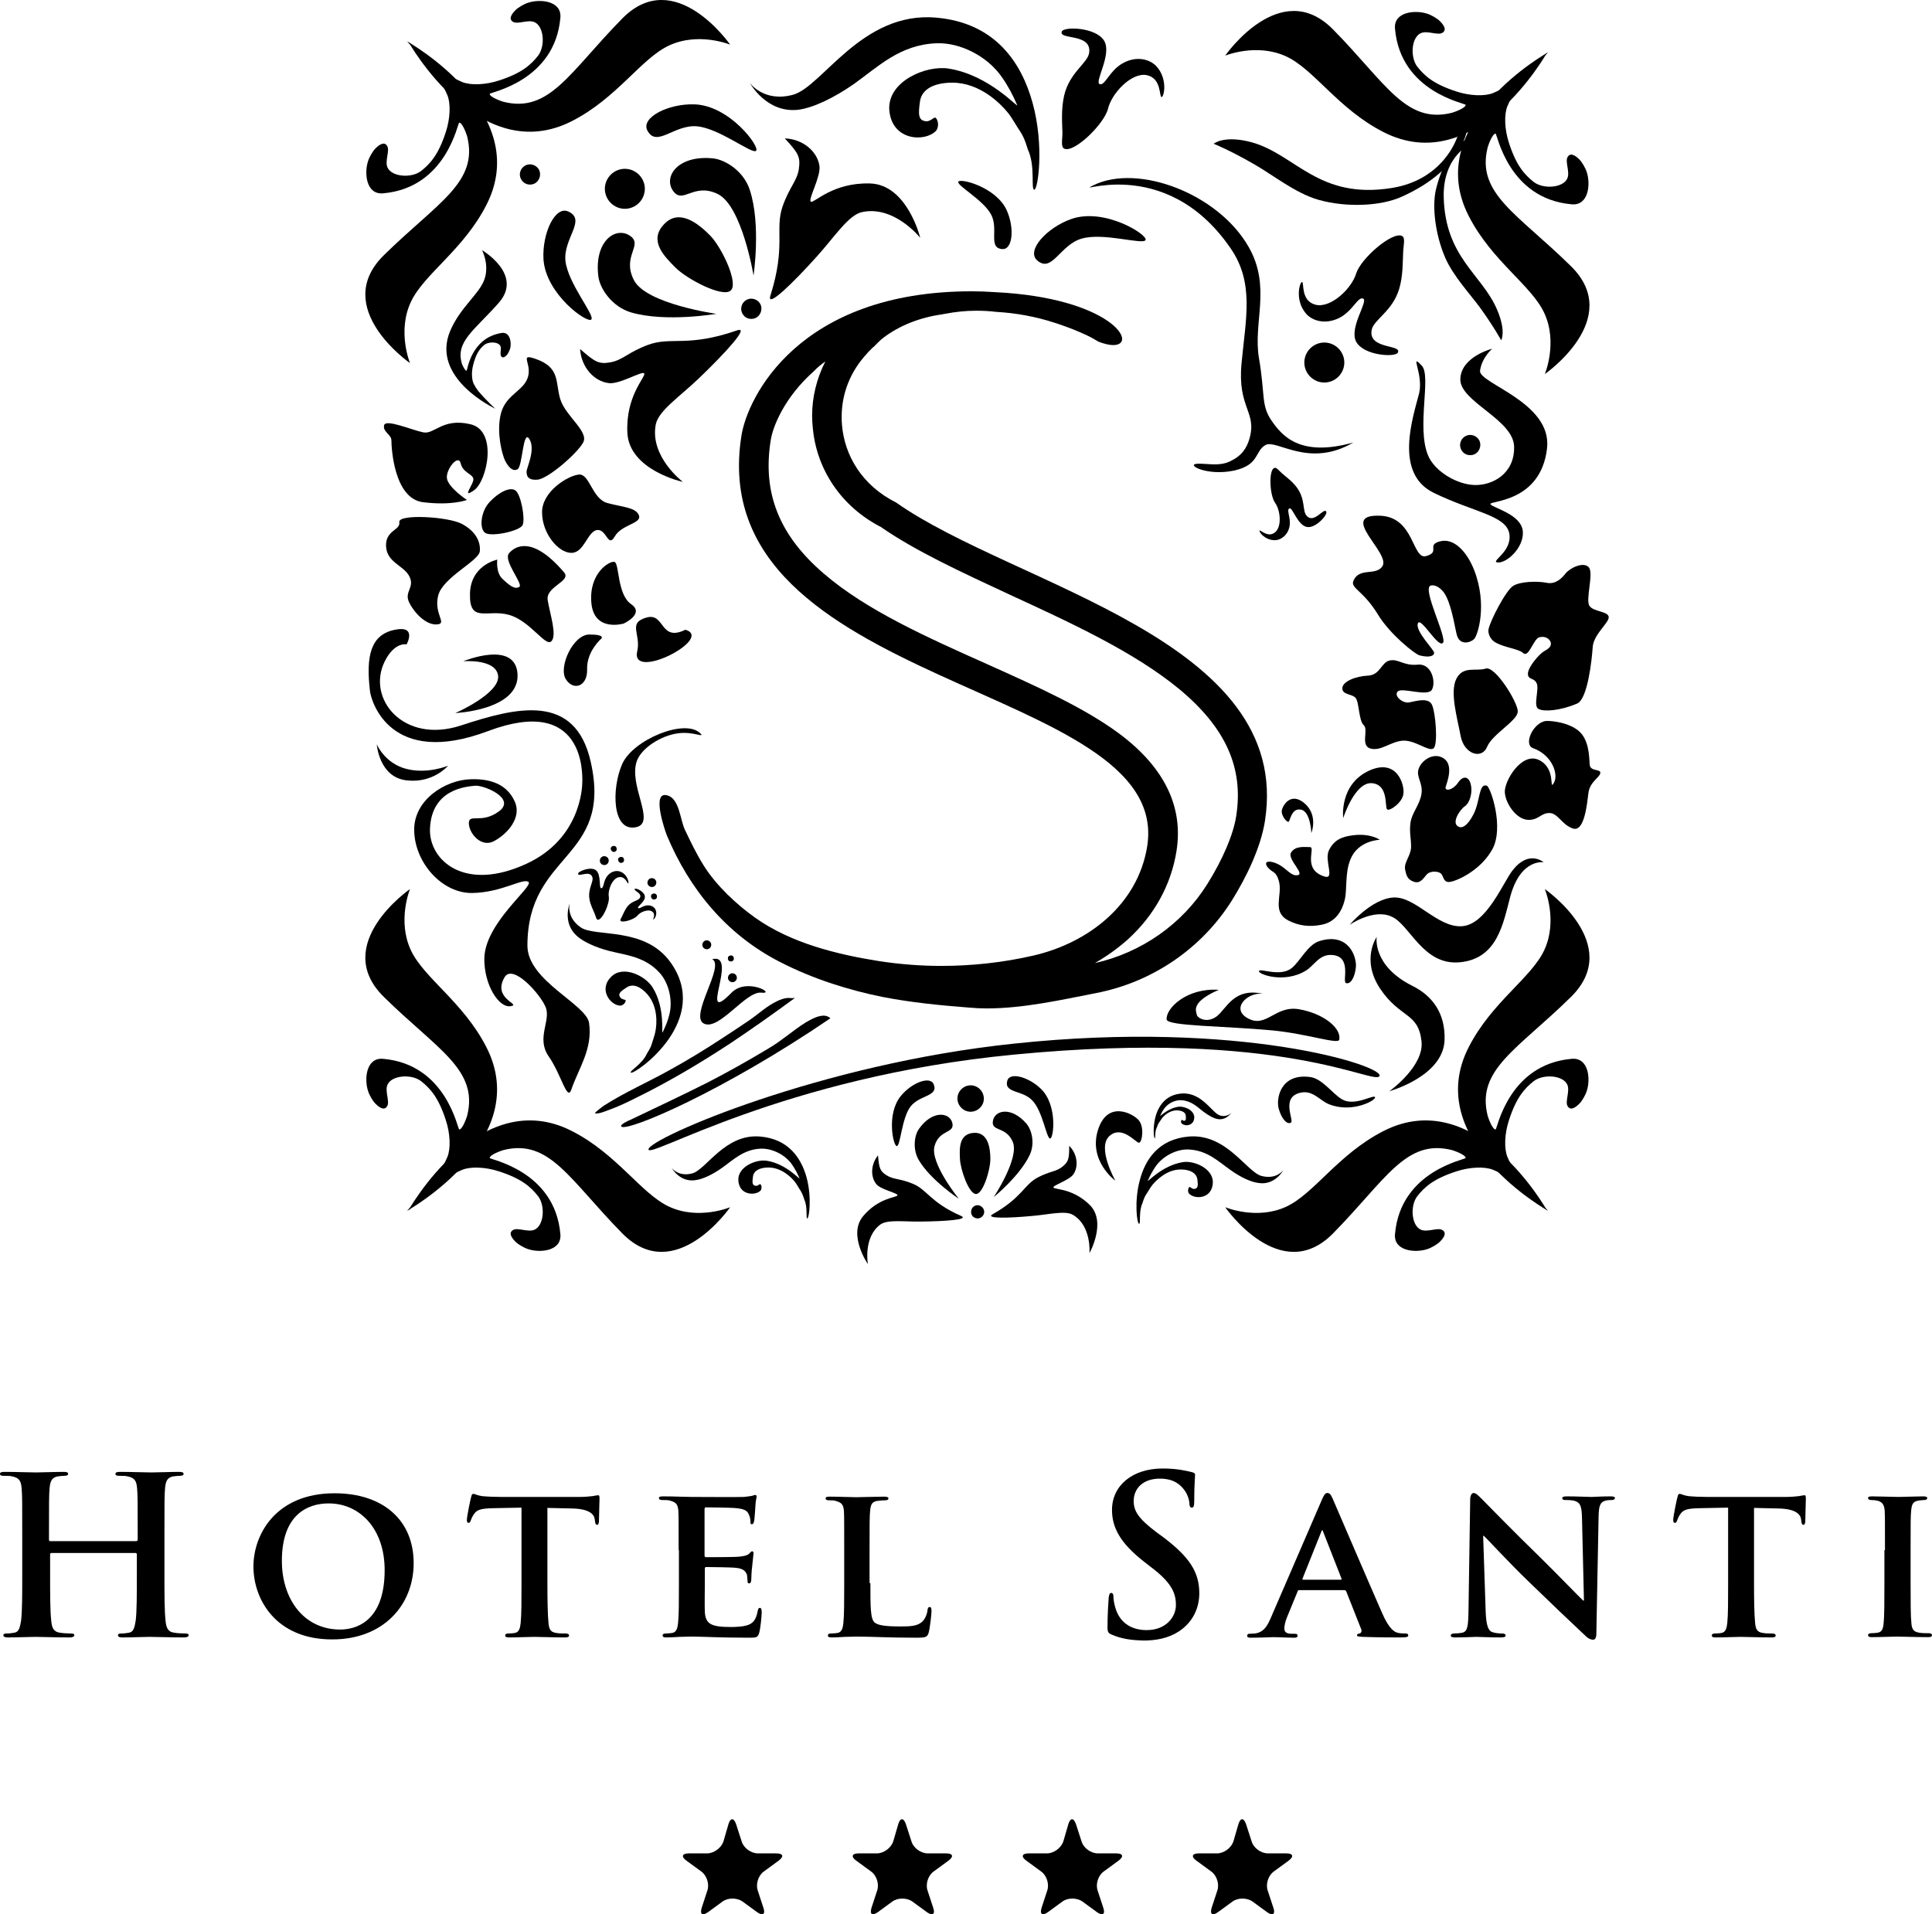 <?xml version="1.0" encoding="UTF-8"?>
<svg id="Warstwa_2" data-name="Warstwa 2" xmlns="http://www.w3.org/2000/svg" viewBox="0 0 686.1 679.88">
  <g id="Warstwa_1-2" data-name="Warstwa 1">
    <path d="M293.1,128.36c-3,5.9-4.7,12.5-4.7,19.3,0,1.4.1,2.7.2,3.8,1.2,15.2,10.2,28.5,24.2,35.7,12.4,8.6,28.7,16.1,45.9,24.1,21.7,10,44.1,20.3,60.1,33.5,16.5,13.7,22.9,28,20.2,45.1-1,6.6-4.9,15.6-10.3,24.2-8.9,14.2-23.4,24.3-39.9,28,4.2-2.4,8.1-5.2,11.6-8.3,9.5-8.6,15.5-19.5,17.4-31.5,2.5-15.7-4.3-29.7-20.2-41.6-12.5-9.3-29.3-16.8-47.1-24.8-21-9.4-42.7-19-57.9-32.1-15.9-13.6-21.9-28.7-18.9-47.4.7-4.7,4.8-15.2,15.3-24.5,1.2-1.3,2.6-2.4,4.1-3.5M345.1,103.46c-61.6,0-79.7,37.8-81.8,51.3-14.3,90.4,153.3,87.4,144.1,145.8-3.3,20.7-20.9,34.3-40.3,38.8-10.8,2.5-21.9,3.7-32.9,3.7-7.4,0-14.8-.6-22-1.7-15.1-2.4-31.3-6.4-44-15.4-6.6-4.7-13.8-11.4-18.2-18.4-2.6-4.1-4.7-8.5-6.8-12.9-1.6-3.4-1.9-10.4-5.7-12-.6-.2-1-.3-1.4-.3-4.3,0,0,12.5.7,14.3,8,19.2,21.3,35.3,40,44.9,6,3.1,12.3,5.7,18.7,7.8,5.8,1.9,11.8,3.5,17.8,4.7,10.2,2,20.5,3,30.8,3.8,2.1.2,4.2.3,6.3.3,13,0,26.3-3,39.1-5.5,19.8-3.9,37.3-15.8,48-32.9,5-8,10.2-18.6,11.7-28.1,10.2-64.6-88.9-83.5-131-113.2-12-6-18.3-16.6-19.2-27.6-.1-.9-.1-1.9-.1-2.9,0-8.2,3.1-16.1,9-22.4.5-.7,1.2-1.2,1.8-1.9.2-.2.4-.4.6-.5,1.1-1.1,2.1-2.2,3.4-3.2,5.8-4.4,13-7.2,20.8-8.3.1,0,.3,0,.4-.1.2,0,.5-.1.7-.1,3.6-.7,7.3-1.1,11-1.1,2.3,0,4.7.1,7.1.4,7.1.4,14.2,1.7,20.9,3.9.5.2,1.1.3,1.5.5,3.3,1.1,6.6,2.4,9.8,3.9,1.5.7,2.9,1.5,4.2,2.3,2.1.8,3.9,1.2,5.2,1.2,9.3,0-.8-16.8-42-18.8-2.9-.2-5.6-.3-8.2-.3" style="stroke-width: 0px;"/>
    <path d="M273.6,104.96c5.6-17.8,1.5-23.4,4.3-31.6,2.4-6.9,5.2-9.1,5.8-13.4.6-4.3-.2-5.6-5-10.8,6.3.2,11.5,4.5,12.3,9.7.6,3.9-4.3,12.3-3,12.8,1.3.4,7.8-6.9,21-6.5s17.8,19.3,17.8,19.3c0,0-9.3-11.7-20.8-9.1-4.7,1.1-9.6,8.7-15.8,15.6-8.7,9.7-18.1,18.8-16.6,14" style="stroke-width: 0px;"/>
    <path d="M229.9,46.36c-2.4-4.6,7.4-9.6,16.7-9.3,12.6.4,23.4,15.2,21.9,16.5s-13-8-21-8.7c-8.1-.7-14.3,7.7-17.6,1.5" style="stroke-width: 0px;"/>
    <path d="M229,67.06c0,3.9-3.2,7.1-7.1,7.1s-7.1-3.2-7.1-7.1,3.2-7.1,7.1-7.1,7.1,3.2,7.1,7.1" style="stroke-width: 0px;"/>
    <path d="M239,67.76c-3.5-5,1.7-12.8,14.3-11.5,4.4.5,10.9,4.6,13,11.3,4,12.3,1.3,30.3,1.3,30.3,0,0-4.1-24.9-12.8-29-8.6-4.1-12.3,3.9-15.8-1.1" style="stroke-width: 0px;"/>
    <path d="M235.8,79.66c5.4-5.8,12.3-.2,16.5,4.1,4.1,4.3,10.2,17.1,7.1,19.5-3,2.4-15.4-4.1-19.5-8.2-4.1-4.1-9.6-9.6-4.1-15.4" style="stroke-width: 0px;"/>
    <path d="M261.7,117.36c-17.6,6.1-23.3,2.1-31.5,5.1-6.9,2.5-9,5.4-13.3,6.2s-5.6-.1-10.9-4.7c.4,6.3,4.8,11.4,10.1,12.1,3.9.6,12.2-4.6,12.7-3.4.5,1.3-6.7,8-6,21.2.8,13.2,19.7,17.3,19.7,17.3,0,0-11.9-9-9.6-20.5,1-4.8,8.5-9.8,15.2-16.2,9.5-9.1,18.4-18.8,13.6-17.1" style="stroke-width: 0px;"/>
    <path d="M201.9,75.16c-4.7-2.3-9.4,7.6-8.9,16.9.8,12.5,15.7,23,17,21.4,1.3-1.5-8.3-12.8-9.2-20.8-.8-8,7.5-14.5,1.1-17.5" style="stroke-width: 0px;"/>
    <path d="M266.9,113.26c2,0,3.5-1.7,3.5-3.7s-1.7-3.5-3.7-3.5c-2,.1-3.5,1.7-3.5,3.7.1,2,1.7,3.6,3.7,3.5" style="stroke-width: 0px;"/>
    <path d="M223.6,83.66c-5.1-3.3-12.7,2.1-11.1,14.6.6,4.4,4.9,10.7,11.6,12.7,12.4,3.6,30.3.5,30.3.5,0,0-25-3.5-29.3-12-4.4-8.6,3.6-12.5-1.5-15.8" style="stroke-width: 0px;"/>
    <path d="M144.5,14.66s45.2,25.1,28.2,58.2c-8.2,16-22.2,24.5-26.8,34.4-4.9,10.5-.3,21.7-.3,21.7,0,0-28.3-19.6-9.3-38.3s33.7-25.8,29.6-42.2c-.2-.7-1.6-4.8-2.8-4.9-.6-.1-4.4,23.1-27,25.1-6.1.6-6.8-7.2-5.4-11.4.4-1.4,1.7-3.6,2.6-4.5.6-.6,3-3,4.2-.9,1,1.6-.9,5.3.1,7.6,1.5,3.4,8.5,3.9,11.9,1.3,3.3-2.6,6.2-5.8,8.8-13.8,1.6-4.8,1.8-10.1.6-13.1-.9-2.1-1.8-3.8-3-5.6-5.7-7.9-11.4-13.6-11.4-13.6" style="stroke-width: 0px;"/>
    <path d="M145,14.76s25.1,45.2,58.2,28.2c16-8.2,24.5-22.2,34.4-26.8,10.5-4.9,21.7-.3,21.7-.3,0,0-19.6-28.3-38.3-9.3-18.7,19-25.8,33.7-42.2,29.6-.7-.2-4.8-1.6-4.9-2.8-.1-.6,23.1-4.4,25.1-27,.6-6.1-7.2-6.8-11.4-5.4-1.4.4-3.6,1.7-4.5,2.6-.6.6-3,3-.9,4.2,1.6,1,5.3-.9,7.6.1,3.4,1.5,3.9,8.5,1.3,11.9-2.6,3.3-5.8,6.2-13.8,8.8-4.8,1.6-10.1,1.8-13.1.6-2.1-.9-3.8-1.8-5.6-3-7.9-5.7-13.6-11.4-13.6-11.4" style="stroke-width: 0px;"/>
    <path d="M175.9,145.16s-23.2-10.8-16-27.7c3.5-8.2,10.1-12.9,12-17.9,2.1-5.3-.7-10.7-.7-10.7,0,0,14.7,8.6,6,18.6-8.7,9.9-15.7,13.9-13.1,21.9.1.3,1,2.3,1.6,2.3.3,0,1.4-11.6,12.4-13.4,3-.5,3.6,3.3,3.1,5.4-.2.7-.7,1.8-1.1,2.3-.3.3-1.4,1.6-2.1.6-.6-.8.2-2.7-.3-3.7-.9-1.6-4.4-1.6-5.9-.2-1.6,1.4-2.8,3.1-3.8,7.1-.6,2.4-.5,5,.2,6.5.5,1,1,1.8,1.7,2.7,3,3.5,6,6.2,6,6.2" style="stroke-width: 0px;"/>
    <path d="M188.3,65.56c2,0,3.5-1.7,3.5-3.7s-1.7-3.5-3.7-3.5c-2,.1-3.5,1.7-3.5,3.7.1,2,1.8,3.6,3.7,3.5" style="stroke-width: 0px;"/>
    <path d="M183.8,166.66c1.8-1,1.9-14.5,4.2-10.7,2.3,3.7-1,10.2-1,11.5s.2,3.2,3.9,2.9c3.7-.3,14.1-9.3,16.2-13.2s-6.2-9.3-8.1-15.3.2-11.4-9.1-14.5c-6.3-2.1.5,2.8-3.4,8.6-2.3,3.5-7.5,5.2-8.8,11.7s.6,13.6,1.6,15.8c1.1,2.3,2.8,4.2,4.5,3.2" style="stroke-width: 0px;"/>
    <path d="M183,174.16c-1.9-1.3-5.8.6-9.1,4.1s-3.7,9.6-1.6,11c2.1,1.5,12.3-.6,13.3-2.8,1-2.1-.6-11-2.6-12.3" style="stroke-width: 0px;"/>
    <path d="M192.5,182.16c-.2-7.5,9.1-13.2,13-13.6,3.9-.5,4.7,8.6,10.2,10.1s10.1,1.5,11.2,4.4-6.2,3.2-8.6,7.5c-2.4,4.2-2.9-2.8-6.3-2.3s-4.5,8.1-9.1,8.1-10.3-6.8-10.4-14.2" style="stroke-width: 0px;"/>
    <path d="M180.8,196.46c-2.3,2.6,5.2,11,3.6,12s-3.6-.6-6-2.9-1.8-6.8-1.8-6.8c0,0-9.6,1.9-9.7,12.3-.2,10.4,6.2,5.2,13.8,7.3,7.6,2.1,13,11.5,15.1,9.4s-.5-9.7-1.3-14.6,8.6-6.7,5.8-9.9c-11.1-13-17.3-9.4-19.5-6.8" style="stroke-width: 0px;"/>
    <path d="M164,186.06c-4.9-2.6-22.7-3.6-22.2-.6.5,2.9-5,2.8-4.7,8.6.3,5.8,6.3,6.7,8.3,10.7s-2.1,5.4,0,9.4c2.1,4.1,6.3,8,9.9,7.6,3.6-.3-1.3-3.7.3-10.2s14.5-12.3,14.8-15.8c.3-3.4-1.5-7.1-6.4-9.7" style="stroke-width: 0px;"/>
    <path d="M136.4,151.06c-.5,2.4,2.6,3.2,2.6,5.4s.8,20.6,11.2,21.9,15.6-.8,15.6-.8c0,0-6.8-4.5-7.1-7.8-.3-3.2,4.1-8.6,4.9-5.2s4.2,3.7,4.5,5.5-4.5,7.3.2,4.1c4.7-3.2,8.6-21.3-1.3-23.5-9.9-2.3-12.7,3.7-16.7,2.9s-13.4-4.9-13.9-2.5" style="stroke-width: 0px;"/>
    <path d="M549.8,18.56s-45.2,25.1-28.2,58.2c8.2,16,22.2,24.5,26.8,34.4,4.9,10.5.2,21.7.2,21.7,0,0,28.3-19.6,9.3-38.3s-33.7-25.8-29.6-42.2c.2-.7,1.6-4.8,2.8-4.9.6-.1,4.4,23.1,27,25.1,6.1.6,6.8-7.2,5.4-11.4-.4-1.4-1.7-3.6-2.6-4.5-.6-.6-3-3-4.2-.9-1,1.6.9,5.3-.1,7.6-1.5,3.4-8.5,3.9-11.9,1.3-3.3-2.6-6.2-5.8-8.8-13.8-1.6-4.8-1.8-10.1-.6-13.1.9-2.1,1.8-3.8,3-5.6,5.8-7.9,11.5-13.6,11.5-13.6" style="stroke-width: 0px;"/>
    <path d="M549.4,18.66s-25.1,45.2-58.2,28.2c-16-8.2-24.5-22.2-34.4-26.8-10.5-4.9-21.7-.3-21.7-.3,0,0,19.6-28.3,38.3-9.3s25.8,33.7,42.2,29.6c.7-.2,4.8-1.6,4.9-2.8.1-.6-23.1-4.4-25.1-27-.6-6.1,7.2-6.8,11.4-5.4,1.4.4,3.6,1.7,4.5,2.6.6.6,3,3,.9,4.2-1.6,1-5.3-.9-7.6.1-3.4,1.5-3.9,8.5-1.3,11.9,2.6,3.3,5.8,6.2,13.8,8.8,4.8,1.6,10.1,1.8,13.1.6,2.1-.9,3.8-1.8,5.6-3,7.9-5.7,13.6-11.4,13.6-11.4" style="stroke-width: 0px;"/>
    <path d="M144.5,430.06s45.2-25.1,28.2-58.2c-8.2-16-22.2-24.5-26.8-34.4-4.9-10.5-.3-21.7-.3-21.7,0,0-28.3,19.6-9.3,38.3,19,18.7,33.7,25.8,29.6,42.2-.2.7-1.6,4.8-2.8,4.9-.6.1-4.4-23.1-27-25.1-6.1-.6-6.8,7.2-5.4,11.4.4,1.4,1.7,3.6,2.6,4.5.6.6,3,3,4.2.9,1-1.6-.9-5.3.1-7.6,1.5-3.4,8.5-3.9,11.9-1.3,3.3,2.6,6.2,5.8,8.8,13.8,1.6,4.8,1.8,10.1.6,13.1-.9,2.1-1.8,3.8-3,5.6-5.7,7.8-11.4,13.6-11.4,13.6" style="stroke-width: 0px;"/>
    <path d="M145,429.96s25.1-45.2,58.2-28.2c16,8.2,24.5,22.2,34.4,26.8,10.5,4.9,21.7.2,21.7.2,0,0-19.6,28.3-38.3,9.3-18.7-19-25.8-33.7-42.2-29.6-.7.2-4.8,1.6-4.9,2.8-.1.6,23.1,4.4,25.1,27,.6,6.1-7.2,6.8-11.4,5.4-1.4-.4-3.6-1.7-4.5-2.6-.6-.6-3-3-.9-4.2,1.6-1,5.3.9,7.6-.1,3.4-1.5,3.9-8.5,1.3-11.9-2.6-3.3-5.8-6.2-13.8-8.8-4.8-1.6-10.1-1.8-13.1-.6-2.1.9-3.8,1.8-5.6,3-7.9,5.8-13.6,11.5-13.6,11.5" style="stroke-width: 0px;"/>
    <path d="M549.8,430.06s-45.2-25.1-28.2-58.2c8.2-16,22.2-24.5,26.8-34.4,4.9-10.5.2-21.7.2-21.7,0,0,28.3,19.6,9.3,38.3-19,18.7-33.7,25.8-29.6,42.2.2.7,1.6,4.8,2.8,4.9.6.1,4.4-23.1,27-25.1,6.1-.6,6.8,7.2,5.4,11.4-.4,1.4-1.7,3.6-2.6,4.5-.6.6-3,3-4.2.9-1-1.6.9-5.3-.1-7.6-1.5-3.4-8.5-3.9-11.9-1.3-3.3,2.6-6.2,5.8-8.8,13.8-1.6,4.8-1.8,10.1-.6,13.1.9,2.1,1.8,3.8,3,5.6,5.8,7.8,11.5,13.6,11.5,13.6" style="stroke-width: 0px;"/>
    <path d="M549.4,429.96s-25.1-45.2-58.2-28.2c-16,8.2-24.5,22.2-34.4,26.8-10.5,4.9-21.7.2-21.7.2,0,0,19.6,28.3,38.3,9.3s25.8-33.7,42.2-29.6c.7.2,4.8,1.6,4.9,2.8.1.6-23.1,4.4-25.1,27-.6,6.1,7.2,6.8,11.4,5.4,1.4-.4,3.6-1.7,4.5-2.6.6-.6,3-3,.9-4.2-1.6-1-5.3.9-7.6-.1-3.4-1.5-3.9-8.5-1.3-11.9,2.6-3.3,5.8-6.2,13.8-8.8,4.8-1.6,10.1-1.8,13.1-.6,2.1.9,3.8,1.8,5.6,3,7.9,5.8,13.6,11.5,13.6,11.5" style="stroke-width: 0px;"/>
    <path d="M533.1,120.86s1.9-3.1-1.5-11c-5.4-12.5-18.3-18.4-18.9-39.7-.4-15.2,10.2-19.4,10.2-19.4l2-3s-10.6,1.2-15,19.7c-1.4,6.2-.1,16.1,3.3,24,2.8,6.5,8.8,12.9,12.4,17.8,5.1,7.1,7.5,11.6,7.5,11.6" style="stroke-width: 0px;"/>
    <path d="M431,51.06s3.7-3.2,13.6-.5c15.6,4.4,23.6,20.4,49.7,16.2,18.6-3,23.2-18.1,23.2-18.1l3.6-3.4s-.8,14.5-23.3,24.6c-7.5,3.4-19.7,3.9-29.6,1.1-8.1-2.3-16.3-8.9-22.6-12.5-9-5.2-14.6-7.4-14.6-7.4" style="stroke-width: 0px;"/>
    <path d="M477.4,128.76c0,3.9-3.2,7.1-7.1,7.1s-7.1-3.2-7.1-7.1,3.2-7.1,7.1-7.1,7.1,3.2,7.1,7.1" style="stroke-width: 0px;"/>
    <path d="M522.2,161.66c2,0,3.5-1.7,3.5-3.7s-1.7-3.5-3.7-3.5c-2,.1-3.5,1.7-3.5,3.7.1,2,1.7,3.6,3.7,3.5" style="stroke-width: 0px;"/>
    <path d="M266.3,29.46s4.9,7,15.3,4.2,24.4-29.7,50.8-27.4c21.1,1.8,30.4,16.1,34.3,30.3,4.2,15.2,1.9,30.8.6,30.8s.5-8.4-2.3-14.3c-.2-.5-1-3.8-2.6-6.2-1.4-2-3.2-5.4-4.7-7.1-2.3-2.8-9.6-10.4-19.5-10.4-6.5,0-10.9,2.3-11.5,6.7-.6,4.4-.7,6.7,2.1,7,1.8.2,3-1.9,3.6-1.1,1.2,1.5.7,3.8,0,4.5-3.9,4.1-15.8,3.6-16.6-7.5-.6-10.1,13.1-15.9,21.1-14.6,14.6,2.3,25.1,14.6,24.3,12.9-1.5-3.5-3.3-6.9-5.5-10-5.1-7.3-14.7-12.2-23.1-11.9-13.1.5-20.8,8.4-29.4,14.5-7.2,5-14.4,8.4-19.6,9.1-11.4,1.4-17.3-9.5-17.3-9.5" style="stroke-width: 0px;"/>
    <path d="M377.1,11.16c-1.4,3.1,10.6.5,9.7,7.5-.4,3.7-7,7-8.9,15.3-1.1,4.9-.7,9.5-.6,13.2,0,2.5-.7,5.2.8,5.7,3.6,1.3,14.1-8.9,15.4-14.3,1.3-5.4,8.2-12.8,13.6-11.9,5.5,1,4.5,7.8,5.4,7.8s2.3-6.5-1.9-11c-2.3-2.4-6.9-3.7-11.7-1.1-4.9,2.6-6.5,8.3-8.4,7.5s4.5-10.6,1.6-15.4-14.2-5.1-15-3.3" style="stroke-width: 0px;"/>
    <path d="M496.4,125.26c1.6-3-10.5-1.1-9.3-8,.6-3.7,7.4-6.6,9.8-14.7,1.4-4.8,1.2-9.5,1.4-13.1.1-2.5.9-5.1-.5-5.7-3.5-1.5-14.6,8.1-16.2,13.4-1.6,5.3-8.9,12.3-14.3,11.1-5.5-1.3-4.1-8-4.9-8.1s-2.7,6.3,1.3,11.1c2.1,2.6,6.7,4.1,11.6,1.8,5-2.3,6.9-7.9,8.8-7,1.9.9-5.1,10.3-2.5,15.3,2.7,5,13.9,5.6,14.8,3.9" style="stroke-width: 0px;"/>
    <path d="M490,183.16c-15.1-.5,4.1,13.3.9,18-2.4,3.5-8.3.2-10.3,5.2-1,2.6,3.6,3.4,8.8,12,4.2,6.9,13.1,14,14.7,14.4,3.5.9,5.2.2,5.2-.9s-6.7-7.6-5.8-10.4,7.1,8.7,8.9,6.9c1.7-1.7-7.6-19.5-4.3-20.4,1.4-.4,4,.7,5.6,4.1,2.1,4.4,3.1,11.6,3.7,13.6,1.1,3.7,4.8,2.6,6.1,1.3,1.3-1.3,4.8-12.2,0-24.5-2.5-6.4-7.1-11.5-12.1-10.2s.2,3.7-4.8,5.2c-5.2,1.7-4.1-13.9-16.6-14.3" style="stroke-width: 0px;"/>
    <path d="M528.6,223.56c-.2,1.2.4,3.5,2.6,4.7,3.1,1.7,8.3,2.3,9.6,3.6,2.1,2.1,3.7-4.9,5.8-5.5s3.7.5,4.1,1.8c.3,1.3-.5,2.1-2.3,3.1s-5.8,5.7-5.8,8,2.1,1.3,3.1,3.4-1.3,8,.6,9.1,7.8.7,13.8-1.9c3.7-1.6,5.2-15.4,5.5-20s5.8-8.6,5.7-10.7c-.2-2.1-5.2-1.8-6.8-3.9s1.6-11.7-.3-13.8c-1.9-2.1-6.8.3-8.3,2.3-1.5,1.9-3.7,3.9-6.8,3.2-3.1-.6-9.1-.5-11.7,1.1-2.6,1.5-8.3,12.6-8.8,15.5" style="stroke-width: 0px;"/>
    <path d="M549.2,256.06c-4.5.2-8.5,8.4-4.7,9.7,6.7,2.4,9.1,9.3,7.3,12.3-1.8,3.1,1-5-5.2-8.1s-12.5,7.5-12.2,11.5c.3,4.1,4.1,9.4,8,9.7,3.9.3,4.7-2.4,7.8-2.4s4.4,4.2,8.4,5.5c4.1,1.3,5-8.8,5.5-12.7.5-3.9,4.1-5.5,4.2-7,.2-1.5-3.1-.5-3.7-2.6-.3-1.1.2-7.7-3.1-11.5-3.1-3.6-10-4.5-12.3-4.4" style="stroke-width: 0px;"/>
    <path d="M512.7,269.36c-3.6-2.4-8,.8-8.9,3.7-1,2.9,1.6,5,1,8.9s-3.4,6.7-3.9,10.2c-.5,3.6.3,5.8.2,8.9-.2,3.1-2.6,5.2-2.1,7.8.5,2.6,1.1,3.7,3.4,4.4,2.3.6,3.4-1.9,4.5-2.9s3.6-1,4.7-.2.8,3.1,2.9,3.1,11-3.7,15.4-11.5-.6-22.3-1.9-22.7c-2.9-1-2.3,5.4-4.7,10.1-2,3.9-3.9,5.1-5.2,4.5-2.9-1.1.2-6,2.1-7.3,1.9-1.3,2.8-5.2,2.1-7.8-.6-2.6-2.6-3.4-4.5-.6s-4.9,3.2-4.4,1.5,2.9-7.7-.7-10.1" style="stroke-width: 0px;"/>
    <path d="M508.5,244.96c1.5-2.6,0-9.4-5-8.9s-6.8-2.1-9.9-1.5c-3.1.6-3.4,5.2-7.8,5.4s-9.1,2.1-9.1,4.5,3.4,1.9,4.7,3.4,1.1,8.1,2.9,9.7c1.8,1.6-1.3,7.3,2.4,8.3s7-2.4,11.4-2.8c4.4-.3,9.1,3.9,10.9,2.8,1.8-1.1.8-13-.5-15.6s-5.5-1.3-8-.8c-2.4.5-5.7-2.4-4.1-3.9s10.6,2,12.1-.6" style="stroke-width: 0px;"/>
    <path d="M517.2,241.06c-2.4,4.7.3,13.9,1.5,20.3,1.2,6.5,7.5,8.5,9.4,3.9s10.9-9.3,10.9-12.6-8.1-16.3-11.4-15.2c-3.4,1.1-8-1.1-10.4,3.6" style="stroke-width: 0px;"/>
    <path d="M368.3,92.46c-3.9-3.5,3.4-11.6,12.2-14.7,11.9-4.1,27.3,5.7,26.3,7.5-.9,1.8-15-2.8-22.7-.5-7.7,2.2-10.5,12.4-15.8,7.7" style="stroke-width: 0px;"/>
    <path d="M355.9,88.46c3.8.3,4.4-7.6,1.6-13.8-3.8-8.3-16.7-11.5-17.2-10.1s9,6.5,11.7,11.7c2.7,5.2-1.2,11.8,3.9,12.2" style="stroke-width: 0px;"/>
    <path d="M504.9,129.86c3.5,3.7-1.9,21.7,2.2,31.8,2.3,5.7,10.2,10.4,16.5,10.6,6.3.2,14.3-3.9,14.1-13.6-.2-9.7-19.3-16-19.1-24s11.3-10.8,11.3-10.8c0,0-3.7,3.2-4.3,7.8-.6,4.5,25.6,11.2,23.8,27.5-2.2,19.5-20.8,18.6-20.1,19.9.6,1.3,11,3.5,11.5,9.7.4,5.8-5.8,11.3-8.9,11-3-.2,5.2-3.7,4.1-10.2-1.1-6.5-12.6-7.6-26.8-14.5-14.3-6.9-7.4-26.9-5.2-35.5,1.5-6.9-3.6-14.5.9-9.7" style="stroke-width: 0px;"/>
    <path d="M388.4,65.76c15.8-7.7,44.2,3,55,21.9,8.2,14.3,1.5,26.8,3.7,39.6,2.2,12.8.7,16.5,4.3,21.9,3.7,5.4,10,13.4,29.2,8-15.8,9.3-27.3-1.3-31.2.9s-2,7.1-11.3,9.1c-9.3,1.9-16.5-1.9-13.4-2.4,3-.4,8,1.1,12.1-.9,4.1-1.9,5.9-4.6,6.9-8,2.8-9.7-4.3-10.8-2.8-26.8s4.6-28.6-3.9-40.9c-23.7-34.5-57.5-18-48.6-22.4" style="stroke-width: 0px;"/>
    <path d="M471,181.76c-.8-1.8-4.3,4.5-7,1.4-1.5-1.6-.4-5.7-3.3-9.8-1.7-2.4-3.9-3.9-5.5-5.3-1.1-1-2-2.3-2.8-1.8-1.9,1.1-1.5,9.6.4,12.3,1.9,2.6,2.5,8.5,0,10.5-2.5,2.1-5.2-1-5.5-.6s1.9,3.5,5.6,3.4c1.9-.1,4.3-1.6,5-4.7s-1.2-6,0-6.6c1.1-.5,2.9,6,6.2,6.6,3.1.6,7.4-4.3,6.9-5.4" style="stroke-width: 0px;"/>
    <path d="M140.3,223.66c-8.7,1.7-10.4,9.3-8.9,21.9.5,3.8,7.4,27.1,41.9,14.1s33.5,15.4,33.5,17.9-.8,20.4-19.8,29.2c-22.2,10.3-34.8-1.4-34.3-12.5.6-14.1,13-14.9,16.1-15.2,3.1-.2,14.6,4.5,8.4,9.1s-10.7.6-10.7,4.2,4.4,8.8,8.9,6.4c5.2-2.8,9.6-8.4,7.6-13.6-2.1-5.2-6.8-8.7-15.8-8.4-9,.2-20.6,7.4-20.1,18.6.4,11.3,10,21.9,20.5,21.8,10.5-.1,18.3-5.5,20.1-3.9s-15.4,14.5-15.7,27c-.2,9.3,5.1,17.8,9.3,17.1,4.2-.6-6.7-2.5-2.1-10.3,2.9-4.9,12.7,6,14.6,10.7,1.9,4.8-3.5,11,1.1,17.5,4.5,6.5,6.5,16.1,8,11.7,2.6-7.6,7.6-14.3,6.3-23.6-.9-6.7-21.9-15-21.9-27.5,0-33.2,30.3-30.5,22.5-65.2-5.5-24.7-26.3-19.5-46.1-13-20.4,6.7-33.6-9.5-27.1-22.7,3.5-7.1,7.8-6.1,7.8-6.1,0,0,3.8-6.8-4.1-5.2" style="stroke-width: 0px;"/>
    <path d="M164.5,234.86s18.8-7.8,19.3,4.8c.4,12.6-22.1,13.6-22.1,13.6,0,0,15.8-6.9,15.2-13.2-.7-6.2-12.4-5.2-12.4-5.2" style="stroke-width: 0px;"/>
    <path d="M133.8,264.36s.8,11.7,10.6,12.8c9.5,1.1,14.7-5.2,14.7-5.2,0,0-7.3,3.1-14.9,1.1-7.6-2-10.4-8.7-10.4-8.7" style="stroke-width: 0px;"/>
    <path d="M277.2,355.06c-.4.1-.8.3-1.2.5-3.5,1.6-6.7,4.6-9.9,6.8-3.3,2.2-6.5,4.4-9.8,6.5-6.1,4-12.3,7.8-18.7,11.3-7.7,4.3-16,7.9-23.4,12.7-.1.1-3.1,2.3-2.9,2.5.9.5,4-.8,4.8-1.1,3.4-1.2,6.7-2.8,9.9-4.4,11.6-5.7,22.7-12.3,33.5-19.4,7.8-5.2,15.4-10.6,22.9-16.1-.4.3-2.4,0-3,.1-.7.1-1.5.3-2.2.6" style="stroke-width: 0px;"/>
    <path d="M293,360.76c-2.4-.3-5.3,1.5-6.9,2.4-4.5,2.8-8.4,6.4-13,9.1-7,4.2-14.4,8.4-21.6,12.1-9.1,4.6-18.3,8.9-27.5,13.3-.3.1-4.2,1.8-3.3,2.5,2.5,1.7,36-12.5,74.2-38.5-.5-.5-1.2-.8-1.9-.9" style="stroke-width: 0px;"/>
    <path d="M230.3,408.16c-.6,4,47.5-25.7,129.8-33.6,96.3-9.3,127.9,11.1,129.8,7.6,1.8-3.5-49.1-20.1-129.8-11.5-68.9,7.2-129.2,33.5-129.8,37.5" style="stroke-width: 0px;"/>
    <path d="M352.5,431.26c10.6-6,11.1-10.5,16.1-13.1,4.2-2.2,6.5-2,8.7-3.8s2.4-2.8,2.4-7.4c2.9,2.9,3.4,7.3,1.5,10.1-1.4,2.1-7.5,4-7.1,4.7.4.8,6.8.2,12.9,6.2,6.1,6.1-.1,17.1-.1,17.1,0,0,.8-9.7-5.9-13.6-2.7-1.6-8.5-.1-14.4.4-8.4.8-16.9,1-14.1-.6" style="stroke-width: 0px;"/>
    <path d="M357.7,383.86c.9-3.3,7.8-1.3,12.1,3,5.8,5.8,4.4,17.6,3.1,17.5s-2.6-9.6-6.2-13.4c-3.5-3.9-10.2-2.6-9-7.1" style="stroke-width: 0px;"/>
    <path d="M348.1,393.36c-1.8,1.9-4.7,2-6.6.2s-2-4.7-.2-6.6,4.7-2,6.6-.2c1.9,1.8,2,4.8.2,6.6" style="stroke-width: 0px;"/>
    <path d="M352.6,398.16c.6-3.9,6.5-5.3,11.9.9,1.9,2.2,3.1,7,1.2,11.1-3.6,7.6-12.8,15-12.8,15,0,0,9.1-13.7,6.8-19.5-2.4-5.8-7.7-3.6-7.1-7.5" style="stroke-width: 0px;"/>
    <path d="M345.7,402.36c5.2-.4,6,5.4,6,9.3s-2.7,12.7-5.2,12.4c-2.5-.2-5.5-8.8-5.6-12.6-.2-3.7-.3-8.7,4.8-9.1" style="stroke-width: 0px;"/>
    <path d="M341.3,431.86c-11.1-4.9-12-9.4-17.3-11.5-4.4-1.8-6.7-1.4-9.1-2.9s-2.7-2.5-3.1-7.1c-2.6,3.2-2.7,7.6-.6,10.2,1.6,2,7.9,3.2,7.5,4-.3.8-6.7.8-12.2,7.4-5.5,6.6,1.7,17,1.7,17,0,0-1.7-9.6,4.5-14.1,2.6-1.8,8.4-.9,14.4-1,8.7-.1,17.2-.7,14.2-2" style="stroke-width: 0px;"/>
    <path d="M331.6,385.16c-1.2-3.2-7.9-.6-11.7,4.1-5.2,6.3-2.7,17.9-1.4,17.8,1.3-.2,1.7-9.8,4.8-14,3.2-4.2,10-3.6,8.3-7.9" style="stroke-width: 0px;"/>
    <path d="M345.6,432.16c1,.8,2.4.8,3.3-.2s.8-2.4-.2-3.3c-1-.9-2.4-.8-3.3.2-.8,1-.7,2.5.2,3.3" style="stroke-width: 0px;"/>
    <path d="M338.2,398.86c-.9-3.8-7-4.7-11.8,2-1.7,2.3-2.4,7.3-.1,11.2,4.3,7.2,14.2,13.7,14.2,13.7,0,0-10.4-12.8-8.6-18.8,1.7-5.9,7.2-4.3,6.3-8.1" style="stroke-width: 0px;"/>
    <path d="M238.5,414.76s2.3,3.3,7.3,2,11.6-14.2,24.2-13.1c10.1.9,14.5,7.7,16.4,14.4,2,7.3.9,14.7.3,14.7s.2-4-1.1-6.8c-.1-.2-.5-1.8-1.2-2.9-.7-1-1.5-2.6-2.2-3.4-1.1-1.4-4.6-5-9.3-5-3.1,0-5.2,1.1-5.5,3.2s-.3,3.2,1,3.3c.9.1,1.4-.9,1.7-.5.6.7.3,1.8,0,2.2-1.9,1.9-7.6,1.7-7.9-3.6-.3-4.8,6.2-7.6,10.1-7,7,1.1,11.9,7,11.6,6.2-.7-1.7-1.6-3.3-2.6-4.8-2.4-3.5-7-5.8-11-5.7-6.2.2-9.9,4-14,6.9-3.4,2.4-6.9,4-9.4,4.3-5.6.8-8.4-4.4-8.4-4.4" style="stroke-width: 0px;"/>
    <path d="M455.8,415.56s-2.5,3.5-7.8,2.1-12.4-15.1-25.8-14c-10.8.9-15.5,8.2-17.4,15.4-2.1,7.7-1,15.6-.3,15.6s-.2-4.3,1.2-7.3c.1-.2.5-1.9,1.3-3.1.7-1,1.6-2.7,2.4-3.6,1.2-1.4,4.9-5.3,9.9-5.3,3.3,0,5.5,1.2,5.9,3.4.3,2.2.3,3.4-1.1,3.5-.9.1-1.5-1-1.8-.6-.6.8-.4,1.9,0,2.3,2,2.1,8.1,1.9,8.4-3.8.3-5.1-6.7-8.1-10.7-7.4-7.4,1.2-12.7,7.4-12.4,6.6.8-1.8,1.7-3.5,2.8-5.1,2.6-3.7,7.5-6.2,11.7-6,6.7.3,10.6,4.3,14.9,7.3,3.6,2.6,7.3,4.3,10,4.6,5.8.9,8.8-4.6,8.8-4.6" style="stroke-width: 0px;"/>
    <path d="M450.4,308.26c1.6,1.8,2.8,1.1,3.8,4.8,1.3,5-2.7,10.8,3.4,13.9,3.7,1.9,7.5,2.3,11.6,1.5,5.1-.9,7.4-5,8.3-8.7,1-3.7,0-9.6,2.1-14.6,2.7-6.7,10.4-6.9,10.4-6.9,0,0-3.3-2.4-9.5-1.6-4.1.5-6.8,1.7-8.6,5.4-1.7,3.7,2.4,10.6-1.7,9.2-7.9-2.6-2.8-10.4-5-10.4s-5.1-.5-6.7,1.9c-1.6,2.5,6,8.4,1.6,8.1-1.7-.1-3.4-2.3-5.6-3.6-3.6-2-6.3-1.5-4.1,1" style="stroke-width: 0px;"/>
    <path d="M477,290.56s-1.5-12,9.3-16.9c9.8-4.4,12.5,5,12.1,8.2-.3,3.2-5,6.4-5.8,5.6-.9-.8.6-8.8-5.4-9.3-6.1-.5-10.2,12.4-10.2,12.4" style="stroke-width: 0px;"/>
    <path d="M465.7,295.86s2.6-6.4-2.6-10.7c-4.8-3.9-7.6.9-7.9,2.7-.3,1.8,1.8,4.3,2.4,4,.6-.3,1-5,4.4-4.3,3.4.6,3.7,8.3,3.7,8.3" style="stroke-width: 0px;"/>
    <path d="M202.3,320.86s-1.3,4.9,3.9,8.5c5.2,3.6,22.7-.4,31.9,12.4,7.3,10.2,4.4,19.9-.5,27.1-5.3,7.7-13.1,12.7-13.6,12.1s4-3,5.6-6.5c.1-.3,1.3-1.9,1.8-3.5.4-1.4,1.2-3.5,1.4-4.9.4-2.1,1-8.3-2.8-12.8-2.5-2.9-5.2-4-7.4-2.6-2.2,1.4-3.3,2.3-2.3,3.6.6.9,2,.6,1.9,1.2-.2,1.1-1.4,1.8-2.1,1.7-3.3-.2-7.7-5.7-3-10.3,4.3-4.2,12.2-.2,14.7,3.9,4.6,7.5,3,16.9,3.5,15.9,1-2,1.9-4.2,2.4-6.3,1.3-5.1-.2-11.3-3.5-14.9-5.2-5.7-11.8-6.2-17.8-7.7-5-1.3-9.3-3.3-11.6-5.4-5.2-4.7-2.5-11.5-2.5-11.5" style="stroke-width: 0px;"/>
    <path d="M396.1,419.36s-9.8-7.1-6.1-18.3c3.4-10.2,12.1-5.7,14.3-3.3,2.2,2.4,1.3,8,.2,8.1-1.1.1-6-6.4-10.5-2.4-4.6,4.1,2.1,15.9,2.1,15.9" style="stroke-width: 0px;"/>
    <path d="M479.3,328.46s7.8-9.3,15.6-9.7c7.8-.4,15.6,10.8,24.3,10.2s14.6-15.6,18-19.9c5.8-7.4,11-2.8,11-2.8,0,0-8.2-1.5-11.9,12.3-2.5,9.4-4.5,21.9-17.8,23.2-13.2,1.3-17.8-13.4-24.3-16.2-6.4-3-14.9,2.9-14.9,2.9" style="stroke-width: 0px;"/>
    <path d="M447.1,344.86c.4-1.1,7.6,2.3,11.7-1.1,3-2.5,5.6-8.2,9.7-9.5,10.4-3.3,13.4,5.6,13,9.3-.4,3.7-1.9,6.1-3.5,5.6-1.5-.4,2.4-9.7-5.2-10-4.4-.2-6.3,4-9.1,5.6-7.7,4.7-17.1,1.2-16.6.1" style="stroke-width: 0px;"/>
    <path d="M488.3,389.66c-.6-1-7.2,3.4-11.7.8-3.4-2-6.9-7.2-11.1-7.9-10.8-1.6-12.4,7.7-11.4,11.2,1,3.6,2.9,5.7,4.3,5,1.4-.7-3.9-9.2,3.6-10.7,4.3-.9,6.8,2.9,9.9,4.1,8.3,3.4,17-1.5,16.4-2.5" style="stroke-width: 0px;"/>
    <path d="M437.3,395.16s-1.4,1.8-4.1,1c-2.7-.8-6.2-8.1-13.3-7.8-5.6.3-8.2,4-9.4,7.7-1.2,4-.8,8.2-.4,8.2.3,0-.1-2.2.7-3.8.1-.1.3-1,.7-1.6.4-.5.9-1.4,1.3-1.9.6-.7,2.6-2.7,5.3-2.6,1.7.1,2.9.7,3,1.9.1,1.2.1,1.8-.6,1.8-.5,0-.8-.5-.9-.3-.3.4-.2,1,0,1.2,1,1.1,4.2,1.1,4.5-1.8.3-2.7-3.3-4.3-5.5-4.1-3.9.5-6.8,3.7-6.6,3.2.4-.9.9-1.8,1.5-2.6,1.4-1.9,4-3.1,6.2-2.9,3.5.3,5.5,2.4,7.7,4.1,1.9,1.4,3.7,2.4,5.1,2.6,3.1.5,4.8-2.3,4.8-2.3" style="stroke-width: 0px;"/>
    <path d="M493.4,387.56s19.2-5.3,19.6-18.2c.3-9.4-4.2-15.6-11.4-19.2-14.4-7.2-12.7-17.4-12.7-17.4,0,0-5.7,8.1,1.3,18.5s13.5,8.3,14.6,18.5c1.1,8.9-11.4,17.8-11.4,17.8" style="stroke-width: 0px;"/>
    <path d="M414.3,362.06c.1,2.4,20.3,2.3,37.5,3.9,12.5,1.2,23.5,5.1,23.8,3.3.8-4.2-5.7-9.3-14.2-10.8s-11.6,6.7-18.1,3.3c-6.5-3.4-.3-9.5,5.2-8.8-10.4-2.3-12.9,5.3-16.4,8-3.6,2.7-7,.5-7.1-.6s-2.5-4.3,7.8-8.8c-11.1-.8-18.8,6.4-18.5,10.5" style="stroke-width: 0px;"/>
    <path d="M250,363.56c5.4,2.6,14.9-11.7,20.4-11,5.4.6-5.2-5.5-10.6,0-12.3,12.6,2.8-14.3-6.9-11.9,4.7,2.3-8.3,20.3-2.9,22.9" style="stroke-width: 0px;"/>
    <path d="M205.3,310.26c-.1,1.5,4.3-1.5,5.1,1.4.4,1.6-1.6,3.9-1.1,7.5.3,2.1,1.3,3.9,1.9,5.4.4,1,.6,2.2,1.2,2.1,1.6-.1,4.2-5.9,3.8-8.2-.4-2.3,1.2-6.4,3.5-6.9,2.4-.5,3.1,2.4,3.4,2.2.3-.1-.1-3-2.6-4.1-1.3-.6-3.3-.4-4.8,1.4s-1.2,4.4-2.2,4.4c-.9,0,.1-4.9-1.9-6.4-1.8-1.4-6.3.4-6.3,1.2" style="stroke-width: 0px;"/>
    <path d="M229.5,219.36c-6.7,1.9-1.8,5.9-3.2,11.9-2.6,11,27.5-4.5,17.1-7.6-9.2,4.5-7.2-6.3-13.9-4.3" style="stroke-width: 0px;"/>
    <path d="M218.2,199.56c-1.7-.4-9.1,3.9-8.2,14.5s11.5,7.4,11.5,7.4c0,0,7.6-3.5,2.6-6.9-5-3.5-4.1-14.5-5.9-15" style="stroke-width: 0px;"/>
    <path d="M209.3,225.36c-5.8,0-11,11.5-8.4,15.8s7.8,2.8,7.6-3.5c-.2-6.3,5-10.8,5-10.8,0,0,1.7-1.5-4.2-1.5" style="stroke-width: 0px;"/>
    <path d="M215.5,306.96c.7-.5.9-1.5.4-2.2s-1.5-.9-2.2-.4-.9,1.5-.4,2.2c.5.7,1.5.9,2.2.4" style="stroke-width: 0px;"/>
    <path d="M225.5,315.66c-.8.7,2.8,1.5,1.7,3.3-.6,1-2.8,1-4.4,3-.9,1.2-1.4,2.5-1.9,3.5-.3.7-.8,1.3-.5,1.6.8.8,5-.6,6-1.9s3.9-2.4,5.2-1.4c1.4,1,.2,2.7.4,2.8.2.1,1.5-1.4.9-3.2-.3-1-1.4-1.9-3-1.8-1.7.1-2.8,1.4-3.3.9-.4-.5,2.6-2.3,2.4-4,0-1.7-3-3.1-3.5-2.8" style="stroke-width: 0px;"/>
    <path d="M232,319.46c.6.1,1.2-.2,1.3-.8.1-.6-.2-1.2-.8-1.3-.6-.1-1.2.2-1.3.8-.1.5.2,1.1.8,1.3" style="stroke-width: 0px;"/>
    <path d="M220.3,306.46c.6.1,1.2-.2,1.3-.8.1-.6-.2-1.2-.8-1.3-.6-.1-1.2.2-1.3.8-.1.5.3,1.1.8,1.3" style="stroke-width: 0px;"/>
    <path d="M217.7,302.56c.6.1,1.2-.2,1.3-.8.1-.6-.2-1.2-.8-1.3-.6-.1-1.2.2-1.3.8-.1.5.3,1.1.8,1.3" style="stroke-width: 0px;"/>
    <path d="M232.4,314.76c.7-.5.9-1.5.4-2.2s-1.5-.9-2.2-.4-.9,1.5-.4,2.2,1.5.9,2.2.4" style="stroke-width: 0px;"/>
    <path d="M251.9,336.86c.7-.5.9-1.5.4-2.2s-1.5-.9-2.2-.4-.9,1.5-.4,2.2,1.5.9,2.2.4" style="stroke-width: 0px;"/>
    <path d="M261,348.56c.7-.5.9-1.5.4-2.2s-1.5-.9-2.2-.4-.9,1.5-.4,2.2c.5.7,1.5.9,2.2.4" style="stroke-width: 0px;"/>
    <path d="M259.3,341.46c.6.1,1.2-.2,1.3-.8.1-.6-.2-1.2-.8-1.3-.6-.1-1.2.2-1.3.8-.1.6.2,1.2.8,1.3" style="stroke-width: 0px;"/>
    <path d="M248.7,260.46c-5.4-5.4-23.8,2.2-27.7,10.8-3.9,8.7-3.7,24.5,5,22.5,7.1-1.6-3-14.9.2-23.6,1.7-4.5,8.5-8.9,14.5-9.7,5.5-.8,9.8,1.8,8,0" style="stroke-width: 0px;"/>
    <path d="M48.4,547.36c.2,0,.5-.2.5-.5v-1.6c0-11.8,0-14-.2-16.5-.2-2.7-.8-3.9-3.4-4.4-.6-.2-1.9-.2-3-.2-.9,0-1.3-.2-1.3-.7s.5-.7,1.6-.7c4.2,0,9.1.2,11.2.2,1.9,0,6.8-.2,9.8-.2,1.1,0,1.6.2,1.6.7s-.5.7-1.4.7c-.6,0-1.3.1-2.3.2-2.1.4-2.7,1.7-2.9,4.4-.2,2.5-.2,4.7-.2,16.5v13.7c0,7.2,0,13.3.4,16.7.2,2.2.7,3.9,3,4.2,1.1.2,2.8.3,4,.3.9,0,1.2.2,1.2.6,0,.5-.6.8-1.6.8-5.1,0-10-.2-12.2-.2-1.8,0-6.7.2-9.7.2-1.1,0-1.6-.2-1.6-.8,0-.4.3-.6,1.2-.6,1.2,0,2.1-.2,2.8-.3,1.6-.3,1.9-2,2.3-4.3.4-3.3.4-9.4.4-16.6v-6.9c0-.3-.2-.5-.5-.5h-29.8c-.2,0-.5.1-.5.5v6.9c0,7.2,0,13.3.4,16.7.2,2.2.7,3.9,3,4.2,1.1.2,2.8.3,4,.3.9,0,1.2.2,1.2.6,0,.5-.6.8-1.6.8-5.1,0-10-.2-12.2-.2-1.8,0-6.7.2-9.8.2-1,0-1.6-.2-1.6-.8,0-.4.3-.6,1.2-.6,1.2,0,2.1-.2,2.8-.3,1.6-.3,1.9-2,2.3-4.3.4-3.3.4-9.4.4-16.6v-13.7c0-11.8,0-14-.2-16.5-.2-2.7-.8-3.9-3.4-4.4-.6-.2-1.9-.2-3-.2-.9,0-1.3-.2-1.3-.7s.5-.7,1.6-.7c4.2,0,9.1.2,11.2.2,1.9,0,6.8-.2,9.8-.2,1.1,0,1.6.2,1.6.7s-.5.7-1.4.7c-.6,0-1.3.1-2.3.2-2.1.4-2.7,1.7-2.9,4.4-.2,2.5-.2,4.7-.2,16.5v1.6c0,.4.2.5.5.5h30.5Z" style="stroke-width: 0px;"/>
    <path d="M90,556.36c0-11.3,7.9-26,28.8-26,17.3,0,28.1,9.6,28.1,24.8s-11.1,27.1-28.8,27.1c-20,.1-28.1-14.1-28.1-25.9M136.6,557.66c0-14.7-8.8-23.7-19.9-23.7-7.6,0-16.6,4.1-16.6,20.4,0,13.6,7.8,24.4,20.7,24.4,4.9,0,15.8-2.2,15.8-21.1" style="stroke-width: 0px;"/>
    <path d="M185.2,535.46l-10.2.2c-4,.1-5.6.5-6.6,2-.7.9-1,1.8-1.2,2.3s-.3.9-.8.9-.6-.4-.6-1.1c0-1.1,1.3-7.5,1.5-8,.2-.9.4-1.2.8-1.2.5,0,1.2.5,3,.8,2,.2,4.6.3,6.9.3h27.8c2.2,0,3.7-.2,4.7-.3,1.1-.2,1.6-.3,1.9-.3.5,0,.5.4.5,1.4,0,1.4-.2,6.3-.2,8-.1.7-.2,1.1-.6,1.1-.5,0-.7-.3-.8-1.3l-.1-.7c-.2-1.7-1.9-3.7-8.1-3.8l-8.7-.2v26.8c0,6.1.1,11.3.4,14.2.2,1.9.6,3.1,2.7,3.4.9.2,2.5.2,3.5.2.8,0,1.1.4,1.1.7,0,.5-.5.7-1.3.7-4.5,0-9.1-.2-11.1-.2-1.6,0-6.2.2-9,.2-.9,0-1.3-.2-1.3-.7,0-.3.2-.7,1.1-.7,1,0,1.9-.1,2.4-.2,1.4-.3,1.8-1.6,2-3.5.3-2.8.3-8,.3-14.1v-26.9h0Z" style="stroke-width: 0px;"/>
    <path d="M241,550.56c0-10.1,0-11.9-.1-14-.2-2.3-.8-3-3-3.6-.5-.2-1.7-.2-2.7-.2-.7,0-1.2-.2-1.2-.7s.5-.6,1.6-.6c3.6,0,8,.2,9.9.2,2.2,0,17.4.1,18.7,0,1.2-.1,2.3-.3,2.9-.4.4-.1.8-.3,1.1-.3.4,0,.5.3.5.6,0,.5-.4,1.2-.5,4.3-.1.7-.2,3.6-.4,4.4-.1.3-.2,1.1-.8,1.1-.5,0-.5-.3-.5-.9,0-.5-.1-1.6-.5-2.4-.5-1.2-1.1-2.1-4.5-2.4-1.2-.2-9.4-.3-10.8-.3-.3,0-.5.2-.5.6v16.4c0,.4.1.7.5.7,1.6,0,10.4,0,12-.2s2.6-.4,3.3-1c.5-.5.8-.9,1.1-.9s.5.3.5.7-.2,1.5-.5,4.8c-.2,1.3-.3,4-.3,4.4,0,.5-.1,1.5-.7,1.5-.5,0-.6-.2-.6-.5-.1-.7-.1-1.6-.2-2.4-.4-1.3-1.2-2.3-3.8-2.6-1.2-.2-9-.3-10.8-.3-.3,0-.4.3-.4.7v5.3c0,2.3-.1,7.9,0,9.8.2,4.5,2.3,5.5,9.3,5.5,1.8,0,4.7-.1,6.5-.9,1.7-.8,2.5-2.2,3-4.9.2-.7.3-1,.8-1s.6.9.6,1.6c0,1.5-.5,6-.9,7.3-.5,1.7-1.1,1.7-3.7,1.7-5.1,0-9.3-.1-12.6-.2-3.4-.1-5.9-.2-8-.2-.8,0-2.3.1-3.9.1-1.6.1-3.4.2-4.8.2-.9,0-1.3-.2-1.3-.7,0-.3.2-.7,1.1-.7,1,0,1.8-.1,2.4-.2,1.4-.3,1.8-1.6,2-3.5.3-2.8.3-8,.3-14.1v-11.8h-.1Z" style="stroke-width: 0px;"/>
    <path d="M309.1,562.26c0,8.5,0,12.7,1.5,14,1.2,1,3.8,1.4,9.1,1.4,3.7,0,6.3-.1,8-1.9.9-.9,1.6-2.7,1.7-4,.1-.6.2-1,.8-1,.5,0,.6.7.6,1.5s-.5,5.7-1,7.6c-.5,1.5-.8,1.8-4.4,1.8-4.9,0-8.9-.1-12.3-.2-3.4-.1-6.3-.2-9.1-.2-.8,0-2.3.1-3.9.1-1.6.1-3.4.2-4.8.2-.9,0-1.3-.2-1.3-.7,0-.3.2-.7,1.1-.7,1,0,1.8-.1,2.4-.2,1.4-.3,1.8-1.6,2-3.5.3-2.8.3-8,.3-14.1v-11.7c0-10.1,0-11.9-.1-14-.2-2.3-.8-3-3-3.6-.5-.2-1.4-.2-2.3-.2-.8,0-1.2-.2-1.2-.7s.5-.6,1.5-.6c3.2,0,7.6.2,9.4.2,1.6,0,7.2-.2,9.9-.2,1,0,1.5.2,1.5.6,0,.5-.4.7-1.2.7s-1.9.1-2.7.2c-1.9.3-2.4,1.2-2.6,3.6-.2,2.1-.2,4-.2,14v11.6h.3Z" style="stroke-width: 0px;"/>
    <path d="M394.8,580.56c-1.2-.5-1.5-.9-1.5-2.6,0-4.3.3-9,.4-10.2s.3-2,.9-2c.7,0,.8.7.8,1.3,0,1,.3,2.7.7,4,1.7,5.8,6.3,7.9,11.1,7.9,7,0,10.4-4.8,10.4-8.9,0-3.8-1.2-7.4-7.6-12.5l-3.6-2.8c-8.6-6.7-11.5-12.2-11.5-18.5,0-8.6,7.2-14.7,18-14.7,5.1,0,8.3.8,10.4,1.3.7.2,1.1.4,1.1.9,0,1-.3,3.3-.3,9.4,0,1.7-.2,2.3-.9,2.3-.5,0-.8-.5-.8-1.4,0-.7-.4-3.1-2-5.1-1.2-1.5-3.4-3.8-8.5-3.8-5.8,0-9.3,3.3-9.3,8,0,3.6,1.8,6.3,8.3,11.2l2.2,1.6c9.4,7.1,12.8,12.5,12.8,19.9,0,4.5-1.7,9.9-7.3,13.6-3.9,2.5-8.3,3.2-12.4,3.2-4.5-.1-8-.6-11.4-2.1" style="stroke-width: 0px;"/>
    <path d="M461.4,564.76c-.4,0-.5.1-.6.5l-3.7,9c-.7,1.6-1,3.3-1,4.1,0,1.2.6,1.9,2.7,1.9h1c.9,0,1,.3,1,.7,0,.5-.4.7-1.1.7-2.3,0-5.5-.2-7.6-.2-.7,0-4.4.2-8,.2-.9,0-1.2-.2-1.2-.7,0-.4.2-.7.8-.7s1.4-.1,2-.1c3.1-.5,4.3-2.5,5.7-5.8l17.9-41.4c.8-1.9,1.3-2.7,2-2.7,1,0,1.3.6,2,2.1,1.6,3.7,13.1,30.5,17.5,40.5,2.6,6,4.6,6.9,5.8,7.1,1,.2,1.8.2,2.6.2.6,0,.9.2.9.7s-.4.7-3,.7c-2.4,0-7.4,0-13.2-.2-1.2-.1-2-.1-2-.5s.2-.6.9-.7c.5-.1.9-.7.6-1.5l-5.3-13.4c-.2-.4-.4-.5-.7-.5h-16ZM476.1,561.06c.3,0,.4-.2.3-.4l-6.5-16.6c-.1-.2-.2-.6-.3-.6-.2,0-.3.4-.4.6l-6.6,16.5c-.2.3,0,.5.2.5h13.3Z" style="stroke-width: 0px;"/>
    <path d="M527.6,572.46c.2,5.1,1,6.7,2.3,7.2,1.2.4,2.5.5,3.6.5.8,0,1.2.3,1.2.7,0,.5-.6.7-1.6.7-4.4,0-7.6-.2-8.9-.2-.6,0-3.9.2-7.4.2-.9,0-1.6-.1-1.6-.7,0-.4.5-.7,1.1-.7.9,0,2.2-.1,3.1-.3,1.8-.5,2-2.3,2.1-8l.6-39.3c0-1.3.5-2.3,1.2-2.3.9,0,1.8,1,3,2.2.9.9,11.1,11.4,21.1,21.1,4.7,4.6,13.8,14,14.8,14.9h.3l-.7-29.5c-.1-4.1-.7-5.2-2.3-5.8-1-.4-2.6-.4-3.6-.4-.9,0-1.1-.3-1.1-.7,0-.5.7-.6,1.7-.6,3.6,0,7.2.2,8.7.2.8,0,3.4-.2,6.7-.2.9,0,1.6.1,1.6.6,0,.4-.4.7-1.2.7-.7,0-1.2,0-2.1.2-1.9.5-2.4,1.7-2.5,5.5l-.8,41.8c0,1.5-.5,2.1-1.1,2.1-1.2,0-2.1-.7-2.8-1.4-4.3-4-12.9-12.2-20-19.1-7.5-7.2-14.7-15.2-16.1-16.4h-.2l.9,27Z" style="stroke-width: 0px;"/>
    <path d="M613.6,535.46l-10.2.2c-4,.1-5.6.5-6.6,2-.7.9-1,1.8-1.2,2.3s-.3.9-.8.9-.6-.4-.6-1.1c0-1.1,1.3-7.5,1.5-8,.2-.9.4-1.2.8-1.2.5,0,1.2.5,3,.8,2,.2,4.6.3,6.9.3h27.8c2.2,0,3.7-.2,4.7-.3,1.1-.2,1.6-.3,1.9-.3.5,0,.5.4.5,1.4,0,1.4-.2,6.3-.2,8-.1.7-.2,1.1-.6,1.1-.5,0-.7-.3-.8-1.3l-.1-.7c-.2-1.7-1.9-3.7-8.1-3.8l-8.6-.2v26.8c0,6.1.1,11.3.4,14.2.2,1.9.6,3.1,2.7,3.4.9.2,2.5.2,3.5.2.8,0,1.1.4,1.1.7,0,.5-.5.7-1.3.7-4.5,0-9.1-.2-11.1-.2-1.6,0-6.2.2-9,.2-.9,0-1.3-.2-1.3-.7,0-.3.2-.7,1.1-.7,1,0,1.9-.1,2.4-.2,1.4-.3,1.8-1.6,2-3.5.3-2.8.3-8,.3-14.1v-26.9h-.1Z" style="stroke-width: 0px;"/>
    <path d="M669.4,550.56c0-10.1,0-11.9-.1-14-.2-2.3-.9-3-2.3-3.5-.8-.2-1.6-.3-2.5-.3-.7,0-1.1-.2-1.1-.8,0-.4.5-.5,1.6-.5,2.6,0,7.2.2,9.2.2,1.7,0,6.2-.2,8.8-.2.9,0,1.4.2,1.4.5,0,.6-.4.8-1.1.8s-1.2.1-2,.2c-1.9.3-2.4,1.2-2.6,3.6-.2,2.1-.2,4-.2,14v11.7c0,6.4,0,11.7.3,14.5.2,1.8.7,2.8,2.7,3.1.9.2,2.5.2,3.5.2.8,0,1.1.4,1.1.7,0,.5-.5.7-1.3.7-4.5,0-9.2-.2-11.1-.2-1.6,0-6.2.2-9,.2-.9,0-1.3-.2-1.3-.7,0-.3.2-.7,1.1-.7,1,0,1.8-.1,2.4-.2,1.4-.3,1.8-1.2,2-3.2.3-2.7.3-8,.3-14.4v-11.7h.2Z" style="stroke-width: 0px;"/>
    <path d="M258.7,647.86c.7-2.3,1.9-2.3,2.7,0l2,6.2c.7,2.3,3.3,4.2,5.8,4.2h6.5c2.4,0,2.8,1.1.8,2.6l-5.2,3.8c-2,1.4-3,4.5-2.2,6.8l2,6.1c.8,2.3-.2,3-2.2,1.6l-5.2-3.8c-2-1.4-5.2-1.4-7.1,0l-5.2,3.8c-2,1.4-2.9.7-2.2-1.6l2-6.1c.8-2.3-.2-5.4-2.2-6.8l-5.2-3.8c-2-1.4-1.6-2.6.8-2.6h6.5c2.4,0,5-1.9,5.8-4.2l1.8-6.2Z" style="stroke-width: 0px;"/>
    <path d="M319,647.86c.7-2.3,1.9-2.3,2.7,0l2,6.2c.7,2.3,3.3,4.2,5.8,4.2h6.5c2.4,0,2.8,1.1.8,2.6l-5.2,3.8c-2,1.4-3,4.5-2.2,6.8l2,6.1c.8,2.3-.2,3-2.2,1.6l-5.2-3.8c-2-1.4-5.2-1.4-7.1,0l-5.2,3.8c-2,1.4-2.9.7-2.2-1.6l2-6.1c.8-2.3-.2-5.4-2.2-6.8l-5.2-3.8c-2-1.4-1.6-2.6.8-2.6h6.5c2.4,0,5-1.9,5.8-4.2l1.8-6.2Z" style="stroke-width: 0px;"/>
    <path d="M379.4,647.86c.7-2.3,1.9-2.3,2.7,0l2,6.2c.7,2.3,3.3,4.2,5.8,4.2h6.5c2.4,0,2.8,1.1.8,2.6l-5.2,3.8c-2,1.4-3,4.5-2.2,6.8l2,6.1c.8,2.3-.2,3-2.2,1.6l-5.2-3.8c-2-1.4-5.2-1.4-7.1,0l-5.2,3.8c-2,1.4-2.9.7-2.2-1.6l2-6.1c.8-2.3-.2-5.4-2.2-6.8l-5.2-3.8c-2-1.4-1.6-2.6.8-2.6h6.5c2.4,0,5-1.9,5.8-4.2l1.8-6.2Z" style="stroke-width: 0px;"/>
    <path d="M439.8,647.86c.7-2.3,1.9-2.3,2.7,0l2,6.2c.7,2.3,3.3,4.2,5.8,4.2h6.5c2.4,0,2.8,1.1.8,2.6l-5.2,3.8c-2,1.4-3,4.5-2.2,6.8l2,6.1c.8,2.3-.2,3-2.2,1.6l-5.2-3.8c-2-1.4-5.2-1.4-7.1,0l-5.2,3.8c-2,1.4-2.9.7-2.2-1.6l2-6.1c.8-2.3-.2-5.4-2.2-6.8l-5.2-3.8c-2-1.4-1.6-2.6.8-2.6h6.5c2.4,0,5-1.9,5.8-4.2l1.8-6.2Z" style="stroke-width: 0px;"/>
  </g>
</svg>